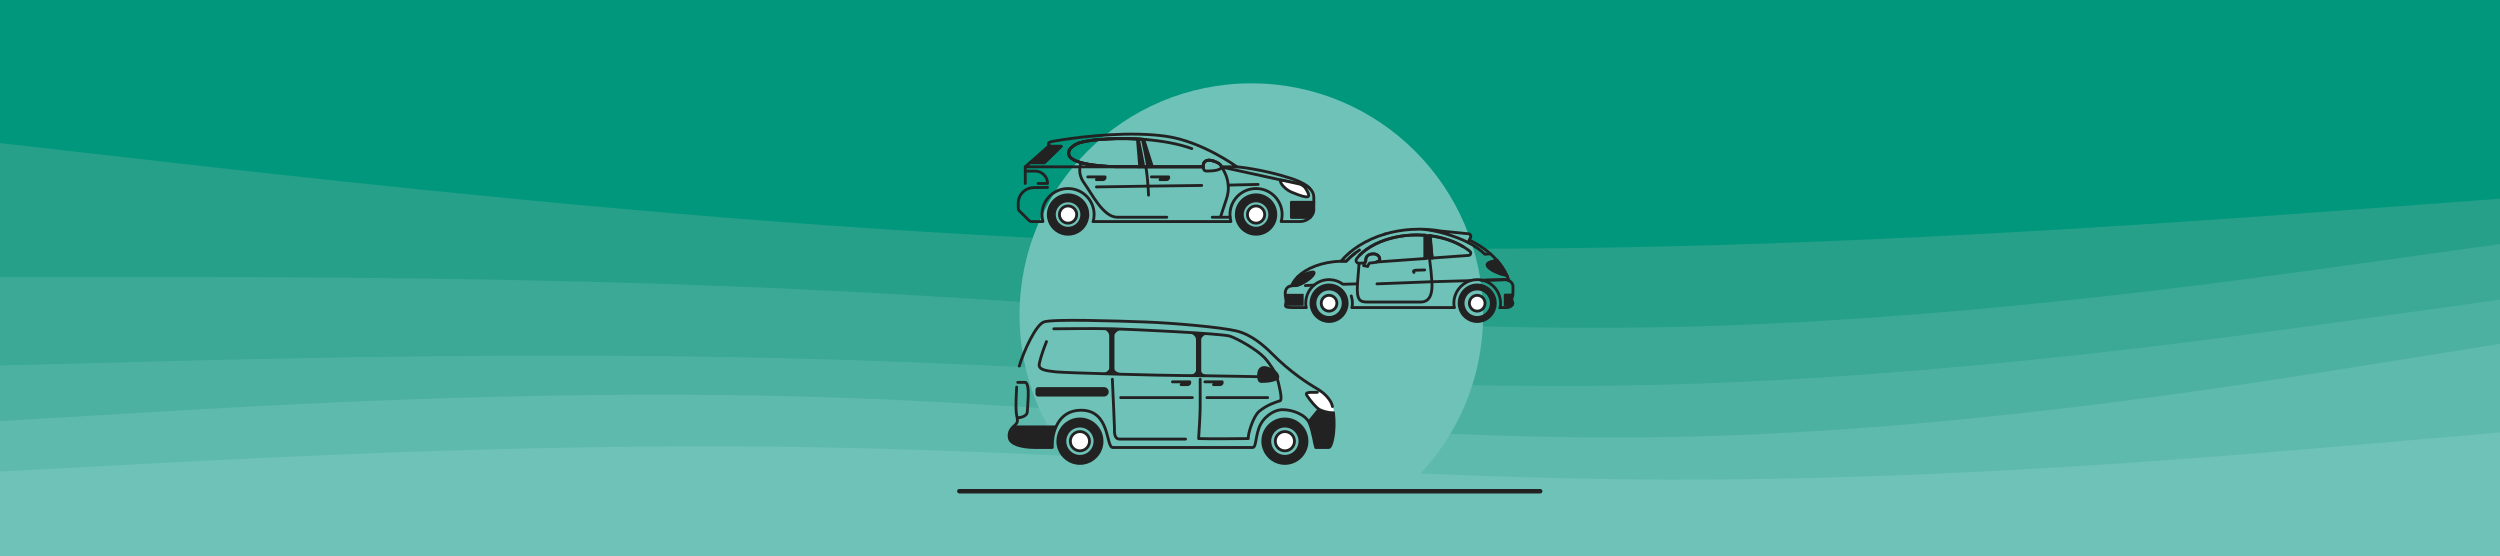 <svg width="1920" height="427" viewBox="0 0 1920 427" fill="none" xmlns="http://www.w3.org/2000/svg">
<rect x="0" y="0" width="1920" height="427" fill="#333333" stroke="none"/>
<g clip-path="url(#clip0_140_917)">
<rect width="1920" height="427" fill="#26A089"/>
<g clip-path="url(#clip1_140_917)">
<path d="M0 111.494L106.6 123.593C213.4 135.77 426.6 159.967 640 174.991C853.4 190.015 1066.6 195.867 1280 190.806C1493.4 185.824 1706.6 170.009 1813.4 162.102L1920 154.194V0H1813.4C1706.6 0 1493.4 0 1280 0C1066.6 0 853.4 0 640 0C426.6 0 213.4 0 106.6 0H0V111.494Z" fill="#00977D"/>
<path d="M0 214.291H106.6C213.4 214.291 426.6 214.291 640 224.966C853.4 235.641 1066.6 256.991 1280 252.8C1493.4 248.53 1706.6 218.798 1813.4 203.853L1920 188.987V152.613L1813.4 160.52C1706.6 168.428 1493.4 184.243 1280 189.224C1066.6 194.285 853.4 188.434 640 173.41C426.6 158.385 213.4 134.189 106.6 122.011L0 109.913V214.291Z" fill="#26A089"/>
<path d="M0 282.295L106.6 279.527C213.4 276.759 426.6 271.224 640 277.708C853.4 284.113 1066.6 302.617 1280 296.923C1493.4 291.23 1706.6 261.498 1813.4 246.553L1920 231.687V187.406L1813.4 202.272C1706.6 217.217 1493.4 246.949 1280 251.219C1066.6 255.409 853.4 234.059 640 223.384C426.6 212.709 213.4 212.709 106.6 212.709H0V282.295Z" fill="#3BA995"/>
<path d="M0 324.994L106.6 318.668C213.4 312.342 426.6 299.691 640 306.807C853.4 313.924 1066.6 340.809 1280 337.251C1493.4 333.693 1706.6 299.691 1813.4 282.69L1920 265.689V230.105L1813.4 244.971C1706.6 259.916 1493.4 289.648 1280 295.342C1066.6 301.035 853.4 282.532 640 276.127C426.6 269.643 213.4 275.178 106.6 277.945L0 280.713V324.994Z" fill="#4DB1A1"/>
<path d="M0 363.741L106.6 358.047C213.4 352.433 426.6 341.047 640 345.317C853.4 349.507 1066.6 369.276 1280 369.909C1493.4 370.62 1706.6 352.117 1813.4 342.944L1920 333.693V264.107L1813.4 281.108C1706.6 298.109 1493.4 332.111 1280 335.669C1066.6 339.228 853.4 312.343 640 305.226C426.6 298.109 213.4 310.761 106.6 317.087L0 323.413V363.741Z" fill="#5EBAAC"/>
<path d="M0 427.791H106.6C213.4 427.791 426.6 427.791 640 427.791C853.4 427.791 1066.6 427.791 1280 427.791C1493.4 427.791 1706.6 427.791 1813.4 427.791H1920V332.111L1813.4 341.363C1706.6 350.536 1493.4 369.039 1280 368.327C1066.6 367.695 853.4 347.926 640 343.735C426.6 339.465 213.4 350.852 106.6 356.466L0 362.159V427.791Z" fill="#6EC2B7"/>
</g>
<g clip-path="url(#clip2_140_917)">
<circle cx="961" cy="242" r="178" fill="#6EC2B7"/>
<path fill-rule="evenodd" clip-rule="evenodd" d="M735.036 377.248C735.036 376.298 735.809 375.528 736.762 375.528L1182.86 375.528C1183.81 375.528 1184.58 376.298 1184.58 377.248C1184.58 378.198 1183.81 378.968 1182.86 378.968L736.762 378.968C735.809 378.968 735.036 378.198 735.036 377.248Z" fill="#222222"/>
</g>
<path d="M1044.09 192.008C1040.28 194.589 1036.86 197.469 1033.89 200.6H1033.89C1033.25 200.581 1032.6 200.571 1031.95 200.571C1031.24 200.571 1030.54 200.581 1029.85 200.605C1033.71 196.061 1038.49 191.989 1044 188.523C1049.81 184.855 1056.44 181.877 1063.66 179.745" stroke="#222222" stroke-width="2.19" stroke-linecap="round" stroke-linejoin="round"/>
<path d="M1128.45 184.341C1134.56 187.245 1140.02 190.825 1144.65 194.938" stroke="#222222" stroke-width="2.19" stroke-linecap="round" stroke-linejoin="round"/>
<path d="M1161.38 231.074C1161.76 231.923 1161.82 232.9 1161.5 233.761H1156.08V226.753H1161.78C1161.32 230.46 1160.38 228.818 1161.38 231.074H1161.38Z" fill="#222222" stroke="#222222" stroke-width="2.19" stroke-miterlimit="10"/>
<path d="M996.206 219.299C996.187 219.304 996.165 219.313 996.146 219.318H996.142L992.529 219.421C992.314 219.421 992.099 219.435 991.888 219.461C992.856 217.1 994.382 214.87 996.376 212.834C1001.84 210.315 1009.03 207.906 1009.22 209.318C1009.6 211.94 1001.67 217.642 996.208 219.301L996.206 219.299Z" fill="#222222" stroke="#222222" stroke-width="2.19" stroke-miterlimit="10"/>
<path d="M991.886 219.461C991.157 219.536 990.469 219.753 989.849 220.078C989.639 220.186 989.438 220.305 989.244 220.439C987.363 221.727 986.736 224.473 987.098 226.753C987.107 226.808 987.117 226.861 987.126 226.916L987.703 231.301C987.703 232.264 987.464 233.079 987.327 233.761C986.98 235.391 987.181 236.206 992.558 236.206H1003.09" stroke="#222222" stroke-width="2.19" stroke-linecap="round" stroke-linejoin="round"/>
<path d="M1099.69 216.371L1057.52 217.996" stroke="#222222" stroke-width="2.19" stroke-linecap="round" stroke-linejoin="round"/>
<path d="M1116.87 236.206H1038.34" stroke="#222222" stroke-width="2.19" stroke-linecap="round" stroke-linejoin="round"/>
<path d="M1096.01 198.394L1094.43 198.557V180.68C1094.86 180.723 1095.29 180.775 1095.72 180.84C1095.75 180.845 1095.77 180.866 1095.77 180.895C1095.77 182.166 1095.89 185.689 1095.97 187.386C1096.14 191.062 1096.36 196.085 1096.44 197.887C1096.45 198.148 1096.26 198.37 1096.01 198.396V198.394Z" fill="#222222" stroke="#222222" stroke-width="2.19" stroke-miterlimit="10"/>
<path d="M1003.1 236.206C1002.9 235.125 1002.79 234.014 1002.79 232.874C1002.79 227.274 1005.31 222.267 1009.26 218.94" stroke="#222222" stroke-width="2.19" stroke-linecap="round" stroke-linejoin="round"/>
<path d="M1037.76 227.262C1038.33 229.031 1038.64 230.916 1038.64 232.876C1038.64 234.016 1038.53 235.128 1038.34 236.208" stroke="#222222" stroke-width="2.19" stroke-linecap="round" stroke-linejoin="round"/>
<path d="M1044.16 196.006C1050.59 189.534 1060.32 184.577 1071.82 182.13C1076.97 181.026 1082.48 180.436 1088.2 180.436C1088.38 180.436 1088.55 180.436 1088.72 180.44C1090.65 180.452 1092.55 180.529 1094.43 180.679" stroke="#222222" stroke-width="2.19" stroke-linecap="round" stroke-linejoin="round"/>
<path d="M1098.06 181.038C1107.89 182.247 1116.74 185.232 1123.78 189.465" stroke="#222222" stroke-width="2.19" stroke-linecap="round" stroke-linejoin="round"/>
<path d="M1041.14 194.123C1038.5 196.133 1036.07 198.296 1033.89 200.6H1033.89C1033.25 200.581 1032.6 200.574 1031.95 200.574C1031.24 200.574 1030.54 200.581 1029.85 200.605C1015.58 201.037 1003.21 205.836 996.374 212.834" stroke="#222222" stroke-width="2.19" stroke-linecap="round" stroke-linejoin="round"/>
<path d="M1097.89 198.057C1097.89 198.057 1098.06 201.066 1098.49 203.748C1098.94 206.611 1099.14 209.737 1099.31 211.926C1099.38 212.913 1099.58 214.502 1099.69 216.371L1129.32 215.53H1129.33C1130.96 215.033 1132.7 214.763 1134.49 214.763C1135.94 214.763 1137.34 214.937 1138.69 215.262H1138.69L1153.63 214.837L1156.43 214.758C1157.07 214.758 1157.98 215.009 1158.87 215.487C1158.4 214.113 1157.85 212.767 1157.24 211.443C1155.58 211.257 1153.56 210.731 1151.54 209.988C1146.75 208.248 1141.97 205.354 1142.13 203.126C1142.19 202.318 1143.63 201.561 1145.7 200.908C1146.86 200.54 1148.21 200.21 1149.63 199.931C1148.1 198.193 1146.44 196.525 1144.65 194.943C1143.5 195.027 1142.1 195.125 1140.41 195.246C1136.69 191.803 1132.38 188.767 1127.54 186.258" stroke="#222222" stroke-width="2.19" stroke-linecap="round" stroke-linejoin="round"/>
<path d="M1002.58 219.318L1009.26 218.943C1012.37 216.335 1016.36 214.765 1020.72 214.765C1020.96 214.765 1021.2 214.77 1021.45 214.779C1022.39 214.818 1023.33 214.932 1024.23 215.114C1026.87 215.647 1029.3 216.758 1031.38 218.319L1042.54 217.999C1042.58 217.36 1042.63 216.691 1042.69 215.998C1043.29 209.165 1043.61 204.933 1043.79 202.189" stroke="#222222" stroke-width="2.19" stroke-linecap="round" stroke-linejoin="round"/>
<path d="M1156.09 226.753V233.76H1161.5C1161.47 233.834 1161.44 233.904 1161.41 233.978C1160.64 235.622 1158.84 236.205 1156.43 236.205H1152.11C1152.31 235.125 1152.42 234.014 1152.42 232.874C1152.42 224.332 1146.57 217.172 1138.69 215.262L1153.63 214.837L1156.43 214.758C1157.07 214.758 1157.98 215.009 1158.87 215.484C1160.44 216.309 1161.97 217.829 1161.97 219.908C1162.06 223.247 1161.95 225.369 1161.78 226.751H1156.08L1156.09 226.753Z" stroke="#222222" stroke-width="2.19" stroke-miterlimit="10"/>
<path d="M1116.87 236.205C1116.68 235.125 1116.57 234.014 1116.57 232.874C1116.57 224.688 1121.94 217.769 1129.32 215.527" stroke="#222222" stroke-width="2.19" stroke-linecap="round" stroke-linejoin="round"/>
<path d="M1127.91 196.157L1099.87 198.167L1098.94 189.355L1098.06 180.979C1107.89 182.188 1116.74 185.233 1123.78 189.468C1125.6 190.565 1127.3 191.741 1128.87 192.988C1130.13 193.997 1129.51 196.042 1127.91 196.16V196.157Z" stroke="#222222" stroke-width="2.19" stroke-linecap="round" stroke-linejoin="round"/>
<path d="M1157.23 211.443C1155.58 211.257 1153.56 210.731 1151.54 209.988C1146.75 208.245 1141.98 205.351 1142.13 203.124C1142.19 202.318 1143.63 201.558 1145.7 200.906C1146.86 200.54 1148.22 200.21 1149.63 199.928C1152.77 203.489 1155.34 207.354 1157.23 211.443Z" fill="#222222" stroke="#222222" stroke-width="2.19" stroke-miterlimit="10"/>
<path d="M1149.63 199.928C1152.77 203.489 1155.34 207.354 1157.23 211.443" stroke="#222222" stroke-width="2.19" stroke-linecap="round" stroke-linejoin="round"/>
<path d="M987.1 226.753H990.746H1000.11V233.761H993.057H987.33" fill="#222222"/>
<path d="M987.1 226.753H990.746H1000.11V233.761H993.057H987.33" stroke="#222222" stroke-width="2.19" stroke-miterlimit="10"/>
<path d="M1085.93 209.22C1085.93 209.22 1084.31 207.688 1087.7 207.526L1094.12 207.325" stroke="#222222" stroke-width="2.19" stroke-linecap="round" stroke-linejoin="round"/>
<path d="M1059.35 200.048C1058.91 200.566 1058.13 200.946 1057.23 201.224C1055.38 201.802 1053.06 201.941 1052.33 201.941C1051.77 201.941 1051.27 202.653 1050.93 203.348C1050.59 204.001 1050.4 204.632 1050.4 204.632L1047.25 204.02L1047.95 202.509L1048.24 201.866L1048.95 200.351C1048.95 200.351 1048.1 195.404 1054.15 194.974C1058.98 194.637 1060.38 198.829 1059.35 200.045L1059.35 200.048Z" stroke="#222222" stroke-width="2.19" stroke-linecap="round" stroke-linejoin="round"/>
<path d="M1094.43 180.68V198.557L1057.23 201.226C1058.13 200.949 1058.91 200.567 1059.35 200.05C1060.38 198.829 1058.98 194.637 1054.14 194.974C1048.09 195.407 1048.94 200.352 1048.94 200.352L1048.24 201.869L1045.93 202.036H1045.92L1043.79 202.187C1043.74 202.192 1043.68 202.194 1043.62 202.194C1041.86 202.194 1040.8 200.105 1041.92 198.659C1042.74 197.613 1043.56 196.604 1044.16 196.004C1050.59 189.532 1060.32 184.575 1071.82 182.128C1076.97 181.024 1082.48 180.434 1088.2 180.434C1088.38 180.434 1088.54 180.434 1088.72 180.438C1090.65 180.45 1092.55 180.524 1094.43 180.677L1094.43 180.68Z" stroke="#222222" stroke-width="2.19" stroke-linecap="round" stroke-linejoin="round"/>
<path d="M1091 176.005C1102.9 176.557 1118.78 181.698 1127.54 186.251L1128.45 184.339L1129.44 182.266C1130 181.081 1129.23 179.688 1127.93 179.559H1127.93L1106.65 177.448L1106.63 177.444C1103.31 176.853 1099.89 176.437 1096.4 176.215C1095.09 176.122 1093.78 176.062 1092.45 176.033H1092.42C1091.63 176.01 1090.83 176 1090.04 176C1087.96 176 1085.91 176.065 1083.88 176.198C1076.79 176.643 1070 177.862 1063.66 179.743" stroke="#222222" stroke-width="2.19" stroke-linecap="round" stroke-linejoin="round"/>
<path d="M1099.87 198.169L1097.9 198.349C1097.84 197.178 1097.55 191.456 1097.35 187.386C1097.26 185.756 1097.13 182.441 1097.12 181.055C1097.12 180.94 1097.21 180.859 1097.32 180.873C1097.7 180.923 1098.08 180.981 1098.45 181.041L1099.14 189.358L1099.87 198.169H1099.87Z" fill="#222222" stroke="#222222" stroke-width="2.19" stroke-miterlimit="10"/>
<path d="M1099.69 216.371C1100.1 222.623 1099.65 231.968 1091.08 231.968H1050.27C1044.59 231.968 1041.68 230.936 1042.54 217.999" stroke="#222222" stroke-width="2.19" stroke-linecap="round" stroke-linejoin="round"/>
<path d="M1025.36 218.489H1025.35C1024.65 218.252 1023.91 218.073 1023.16 217.951C1022.37 217.817 1021.56 217.748 1020.72 217.748C1020.64 217.748 1020.56 217.748 1020.49 217.753C1018.66 217.782 1016.9 218.138 1015.29 218.771C1015.29 218.771 1015.29 218.776 1015.28 218.771C1009.7 220.972 1005.74 226.455 1005.74 232.877C1005.74 234.021 1005.87 235.137 1006.11 236.208C1007.61 242.957 1013.58 248 1020.72 248C1027.86 248 1033.83 242.955 1035.33 236.208C1035.57 235.137 1035.7 234.021 1035.7 232.877C1035.7 226.156 1031.36 220.463 1025.36 218.489ZM1030.25 235.047C1029.27 239.449 1025.37 242.737 1020.72 242.737C1016.07 242.737 1012.17 239.447 1011.19 235.047C1011.04 234.349 1010.95 233.62 1010.95 232.874C1010.95 228.687 1013.54 225.109 1017.17 223.675C1017.18 223.678 1017.18 223.675 1017.18 223.675C1018.23 223.262 1019.38 223.027 1020.57 223.011C1020.62 223.008 1020.67 223.008 1020.72 223.008C1021.26 223.008 1021.8 223.054 1022.31 223.142C1022.8 223.221 1023.28 223.338 1023.74 223.494H1023.75C1027.66 224.779 1030.49 228.493 1030.49 232.877C1030.49 233.622 1030.4 234.351 1030.25 235.049V235.047Z" fill="#222222"/>
<path d="M1139.13 218.489H1139.13C1138.42 218.252 1137.69 218.073 1136.94 217.951C1136.15 217.817 1135.33 217.748 1134.5 217.748C1134.42 217.748 1134.34 217.748 1134.26 217.753C1132.43 217.782 1130.68 218.138 1129.07 218.771C1129.07 218.771 1129.06 218.776 1129.06 218.771C1123.48 220.972 1119.52 226.455 1119.52 232.877C1119.52 234.021 1119.65 235.137 1119.89 236.208C1121.39 242.957 1127.36 248 1134.5 248C1141.63 248 1147.6 242.955 1149.1 236.208C1149.34 235.137 1149.47 234.021 1149.47 232.877C1149.47 226.156 1145.13 220.463 1139.13 218.489ZM1144.02 235.047C1143.04 239.449 1139.15 242.737 1134.5 242.737C1129.84 242.737 1125.95 239.447 1124.97 235.047C1124.81 234.349 1124.73 233.62 1124.73 232.874C1124.73 228.687 1127.31 225.109 1130.95 223.675C1130.95 223.678 1130.96 223.675 1130.96 223.675C1132.01 223.262 1133.15 223.027 1134.34 223.011C1134.39 223.008 1134.45 223.008 1134.5 223.008C1135.04 223.008 1135.57 223.054 1136.09 223.142C1136.58 223.221 1137.06 223.338 1137.52 223.494H1137.52C1141.43 224.779 1144.26 228.493 1144.26 232.877C1144.26 233.622 1144.18 234.351 1144.02 235.049V235.047Z" fill="#222222"/>
<path d="M1020.72 238.949C1024.04 238.949 1026.73 236.229 1026.73 232.874C1026.73 229.519 1024.04 226.799 1020.72 226.799C1017.4 226.799 1014.7 229.519 1014.7 232.874C1014.7 236.229 1017.4 238.949 1020.72 238.949Z" fill="white" stroke="#222222" stroke-width="2.19" stroke-linecap="round" stroke-linejoin="round"/>
<path d="M1134.49 238.949C1137.81 238.949 1140.51 236.229 1140.51 232.874C1140.51 229.519 1137.81 226.799 1134.49 226.799C1131.17 226.799 1128.48 229.519 1128.48 232.874C1128.48 236.229 1131.17 238.949 1134.49 238.949Z" fill="white" stroke="#222222" stroke-width="2.19" stroke-linecap="round" stroke-linejoin="round"/>
<path d="M787.405 140.901V131.384V128.115" stroke="#222222" stroke-width="2.19" stroke-linecap="round" stroke-linejoin="round"/>
<path d="M924.033 128.115H886.193H879.996H874.235" stroke="#222222" stroke-width="2.19" stroke-linecap="round" stroke-linejoin="round"/>
<path d="M1005.95 144.727L1005.93 144.713C1005.39 144.057 1002.05 140.416 991.481 136.99C969.12 129.718 949.897 128.115 949.897 128.115" stroke="#222222" stroke-width="2.19" stroke-linecap="round" stroke-linejoin="round"/>
<path d="M804.514 143.944L793.978 144.08C791.559 144.08 789.301 144.806 787.408 146.052C784.156 148.187 782 151.87 782 156.023V159.846C782 160.644 782.316 161.41 782.884 161.974L790.188 169.262C790.754 169.829 791.522 170.144 792.325 170.144H800.974C800.493 168.434 800.239 166.634 800.239 164.771C800.239 164.059 800.279 163.349 800.358 162.65C801.414 152.614 809.922 144.798 820.269 144.798C830.617 144.798 839.119 152.614 840.181 162.65C840.255 163.351 840.294 164.059 840.294 164.771C840.294 166.631 840.037 168.434 839.56 170.144" stroke="#222222" stroke-width="2.19" stroke-linecap="round" stroke-linejoin="round"/>
<path d="M922.888 142.425L881.779 142.952L842.077 143.561" stroke="#222222" stroke-width="2.19" stroke-linecap="round" stroke-linejoin="round"/>
<path d="M966.193 141.642L943.283 142.166" stroke="#222222" stroke-width="2.19" stroke-linecap="round" stroke-linejoin="round"/>
<path d="M1006.22 167.008C1004.2 168.93 1001.34 170.141 998.599 170.141H983.943C984.421 168.431 984.678 166.631 984.678 164.771C984.678 164.058 984.638 163.348 984.565 162.65C983.5 152.614 974.992 144.798 964.645 144.798C954.297 144.798 945.79 152.614 944.733 162.65C944.654 163.351 944.614 164.058 944.614 164.771C944.614 166.631 944.871 168.434 945.349 170.144H839.554" stroke="#222222" stroke-width="2.19" stroke-linecap="round" stroke-linejoin="round"/>
<path d="M998.432 141.456H998.596C1001.21 141.456 1003.93 142.761 1005.93 144.713C1005.94 144.724 1005.95 144.73 1005.95 144.73C1007.77 146.522 1009 148.863 1009 151.241V155.344" stroke="#222222" stroke-width="2.19" stroke-linecap="round" stroke-linejoin="round"/>
<path d="M879.733 107.139C879.66 107.133 879.589 107.125 879.51 107.119C878.27 107.021 877.012 106.931 875.746 106.852C874.65 106.787 873.545 106.728 872.435 106.674C853.232 105.795 832.544 107.44 826.678 110.624C822.25 113.028 820.346 115.315 820.832 118.485C822.27 127.78 857.219 128.022 857.219 128.022H874.229L874.235 128.115H787.405L790.954 124.977H801.985L814.986 112.36H805.218L806 111.667C806 111.667 802.853 109.576 808.614 108.536C813.31 107.686 844.431 102.341 874.913 103.068C881.838 103.231 888.73 103.71 895.271 104.62C923.284 108.537 949.898 128.118 949.898 128.118H938.008C937.869 126.171 934.696 124.509 931.919 123.644" stroke="#222222" stroke-width="2.19" stroke-linecap="round" stroke-linejoin="round"/>
<path d="M805.218 112.36H814.986L801.985 124.977H790.954L805.218 112.36Z" fill="#222222" stroke="#222222" stroke-width="2.19" stroke-linejoin="round"/>
<path d="M931.916 123.641C930.627 123.249 929.427 123.024 928.65 123.024C926.152 123.024 924.177 124.314 924.038 127.211C924.024 127.487 924.018 127.76 924.033 128.022V128.115H874.235L874.229 128.022H857.219C857.219 128.022 822.27 127.78 820.832 118.485C820.346 115.315 822.25 113.028 826.678 110.624C832.544 107.44 853.232 105.795 872.435 106.674C873.545 106.728 874.65 106.787 875.747 106.852C877.015 106.93 878.27 107.021 879.51 107.119C879.589 107.125 879.66 107.133 879.733 107.139" stroke="#222222" stroke-width="2.19" stroke-linecap="round" stroke-linejoin="round"/>
<path d="M938.013 128.245C938.013 131.147 929.316 131.375 926.819 131.375C924.677 131.375 924.092 129.888 924.033 128.113V128.02C924.018 127.758 924.027 127.482 924.038 127.208C924.177 124.312 926.155 123.021 928.65 123.021C929.424 123.021 930.627 123.244 931.916 123.639C934.693 124.504 937.867 126.166 938.005 128.113C938.011 128.158 938.011 128.197 938.011 128.242L938.013 128.245Z" stroke="#222222" stroke-width="2.19" stroke-linecap="round" stroke-linejoin="round"/>
<path d="M797.244 140.901H804.514C804.514 135.647 800.236 131.384 794.969 131.384H787.408" stroke="#222222" stroke-width="2.19" stroke-linecap="round" stroke-linejoin="round"/>
<path d="M931.916 123.641C930.627 123.249 929.427 123.024 928.65 123.024C926.152 123.024 924.177 124.314 924.038 127.211C924.024 127.487 924.018 127.76 924.033 128.022H857.219C857.219 128.022 822.27 127.78 820.832 118.485C820.346 115.315 822.25 113.028 826.678 110.624C832.544 107.44 853.232 105.795 872.435 106.674C873.545 106.728 874.65 106.787 875.747 106.852C877.015 106.93 878.27 107.021 879.51 107.119C879.589 107.125 879.66 107.133 879.733 107.139C892.703 108.218 905.271 110.497 915.285 114.104" stroke="#222222" stroke-width="2.19" stroke-linecap="round" stroke-linejoin="round"/>
<path d="M998.229 141.38L985.104 138.518L996.259 140.817C996.259 140.817 997.101 140.955 998.231 141.38H998.229Z" stroke="#222222" stroke-width="2.19" stroke-linecap="round" stroke-linejoin="round"/>
<path d="M836.389 162.649C835.352 154.69 828.526 148.545 820.267 148.545C812.007 148.545 805.175 154.69 804.138 162.649C804.039 163.342 803.994 164.053 803.994 164.771C803.994 166.65 804.316 168.459 804.907 170.144C807.133 176.466 813.166 181 820.267 181C827.367 181 833.4 176.466 835.621 170.144C836.211 168.459 836.533 166.653 836.533 164.771C836.533 164.05 836.488 163.342 836.389 162.649ZM828.026 170.144C826.325 172.587 823.479 174.193 820.267 174.193C817.054 174.193 814.209 172.587 812.502 170.144C811.437 168.625 810.812 166.771 810.812 164.771C810.812 164.044 810.897 163.328 811.055 162.649C812.022 158.463 815.78 155.346 820.267 155.346C824.754 155.346 828.506 158.465 829.469 162.649C829.628 163.331 829.712 164.044 829.712 164.771C829.712 166.769 829.088 168.622 828.023 170.144H828.026Z" fill="#222222"/>
<path d="M980.775 162.649C979.738 154.69 972.912 148.545 964.647 148.545C956.382 148.545 949.556 154.69 948.519 162.649C948.42 163.342 948.374 164.053 948.374 164.771C948.374 166.65 948.697 168.459 949.287 170.144C951.514 176.466 957.546 181 964.647 181C971.748 181 977.78 176.466 980.007 170.144C980.597 168.459 980.919 166.653 980.919 164.771C980.919 164.05 980.874 163.342 980.775 162.649ZM972.412 170.144C970.705 172.587 967.86 174.193 964.647 174.193C961.434 174.193 958.589 172.587 956.882 170.144C955.817 168.625 955.193 166.771 955.193 164.771C955.193 164.044 955.277 163.328 955.436 162.649C956.402 158.463 960.16 155.346 964.647 155.346C969.134 155.346 972.892 158.465 973.858 162.649C974.016 163.331 974.101 164.044 974.101 164.771C974.101 166.769 973.477 168.622 972.412 170.144Z" fill="#222222"/>
<path d="M1009 155.344V161.094C1009 163.351 1007.89 165.422 1006.23 167.008H991.795V155.344H1009Z" fill="#222222" stroke="#222222" stroke-width="2.19" stroke-linecap="round" stroke-linejoin="round"/>
<path d="M931.02 166.836H944.665" stroke="#222222" stroke-width="2.19" stroke-linecap="round" stroke-linejoin="round"/>
<path d="M830.368 125.064C830.368 125.064 826.678 132.375 832.611 140.555C838.545 148.734 847.234 166.834 858.092 166.834H896.088" stroke="#222222" stroke-width="2.19" stroke-linecap="round" stroke-linejoin="round"/>
<path d="M991.704 147.491C989.091 146.398 986.053 143.941 984.44 141.642C983.745 140.639 983.315 139.67 983.31 138.858C983.304 138.492 983.637 138.21 983.999 138.289L985.104 138.517L998.229 141.38C998.294 141.405 998.361 141.434 998.432 141.459C999.924 142.056 1001.83 143.135 1002.94 145.023C1006.86 151.633 1006.68 153.729 991.704 147.494V147.491Z" fill="white" stroke="#222222" stroke-width="2.19" stroke-linecap="round" stroke-linejoin="round"/>
<path d="M985.105 138.518L938.014 128.245C938.014 128.245 942.6 133.801 943.283 142.166C943.541 145.237 943.269 148.697 942.049 152.391C940.379 157.434 939.328 160.627 938.666 162.65L937.511 166.141" stroke="#222222" stroke-width="2.19" stroke-linecap="round" stroke-linejoin="round"/>
<path d="M879.996 128.115C880.1 128.752 880.205 129.372 880.318 129.989C881.013 134.167 881.999 145.37 882.073 149.869" stroke="#222222" stroke-width="2.19" stroke-linecap="round" stroke-linejoin="round"/>
<path d="M884.274 135.858H897.54C897.809 136.926 897.009 137.968 895.904 137.988H890.906" stroke="#222222" stroke-width="2.19" stroke-linecap="round" stroke-linejoin="round"/>
<path d="M835.417 135.858H848.683C848.952 136.926 848.152 137.968 847.047 137.988H842.049" stroke="#222222" stroke-width="2.19" stroke-linecap="round" stroke-linejoin="round"/>
<path d="M880.429 128.04L880.44 128.116H886.193L886.167 128.023L879.513 107.12C878.437 107.035 877.346 106.959 876.25 106.886C877.538 112.915 879.293 121.593 880.429 128.04Z" fill="#222222"/>
<path d="M875.34 106.829C874.376 106.773 873.41 106.719 872.435 106.674L874.229 128.023L874.235 128.116H879.553C878.403 121.604 876.628 112.836 875.34 106.829Z" fill="#222222"/>
<path d="M820.264 171.387C823.926 171.387 826.895 168.426 826.895 164.774C826.895 161.122 823.926 158.161 820.264 158.161C816.601 158.161 813.632 161.122 813.632 164.774C813.632 168.426 816.601 171.387 820.264 171.387Z" fill="white" stroke="#222222" stroke-width="2.19" stroke-linecap="round" stroke-linejoin="round"/>
<path d="M964.647 171.387C968.31 171.387 971.279 168.426 971.279 164.774C971.279 161.122 968.31 158.161 964.647 158.161C960.985 158.161 958.016 161.122 958.016 164.774C958.016 168.426 960.985 171.387 964.647 171.387Z" fill="white" stroke="#222222" stroke-width="2.19" stroke-linecap="round" stroke-linejoin="round"/>
<path d="M1003.5 301.5C1003.5 300.3 1010.83 301 1014.5 301.5C1021.5 302.142 1026 317.5 1024 317.5C1011 318.5 1003.5 303 1003.5 301.5Z" fill="white"/>
<path d="M1024.13 317.058C1025.74 330.773 1022.93 343.68 1020.52 343.68C1018.59 343.68 1013.02 343.68 1010.48 343.68C1009.41 340.587 1008.52 332.091 1005.66 325.126C1002.85 318.269 992.412 314.638 985.185 314.638C977.957 314.638 969.525 320.689 966.714 329.159C963.903 337.63 964.706 343.68 961.895 343.68C959.647 343.68 890.689 343.68 854.684 343.68C849.062 343.68 853.077 315.042 830.19 315.042C811.558 315.042 807.703 334.134 808.105 343.68C802.483 343.68 798.869 343.68 795.255 343.68C783.611 343.68 775.982 340.856 775.178 336.419C774.375 331.983 776.383 329.159 779.194 326.739C782.005 324.319 781.603 322.705 780.8 319.075C780.21 316.409 779.997 310.201 780.8 297.294M782.808 281.16C786.02 270.269 795.255 249.698 801.68 247.278C808.105 244.858 857.494 246.471 879.579 247.278C901.664 248.085 937.401 251.312 949.447 254.135C961.494 256.959 971.692 266.397 977.154 271.883C991.208 286 1004.71 294.587 1012.09 298.908C1016.91 301.731 1022.42 307.096 1023.33 312.218" stroke="#222222" stroke-width="2.19" stroke-linecap="round" stroke-linejoin="round"/>
<path d="M809.309 252.522C812.12 252.522 839.827 252.119 854.684 252.522C869.541 252.925 938.606 256.152 944.629 258.169C950.652 260.186 965.509 268.656 971.131 274.707C975.628 279.547 979.697 286.673 981.169 289.631C985.185 289.631 924.15 288.421 908.892 288.421C893.633 288.421 818.545 286.404 810.916 285.597C803.286 284.79 798.468 283.984 798.066 280.757C797.834 278.89 800.693 269.733 803.688 262.346" stroke="#222222" stroke-width="2.19" stroke-linecap="round" stroke-linejoin="round"/>
<path d="M1011.69 301.328C1009.28 301.328 1012.82 301.328 1007.68 301.328C1001.25 301.328 1003.26 302.941 1004.87 305.361C1006.47 307.781 1010.49 312.622 1012.9 314.235C1015.31 315.848 1020.52 317.058 1023.73 317.058" stroke="#222222" stroke-width="2.19" stroke-linecap="round" stroke-linejoin="round"/>
<path d="M847.296 336.469C846.144 327.564 838.562 320.688 829.39 320.688C820.217 320.688 812.629 327.564 811.477 336.469C811.367 337.244 811.317 338.039 811.317 338.843C811.317 340.945 811.675 342.969 812.331 344.854C814.804 351.928 821.504 357 829.39 357C837.276 357 843.976 351.928 846.442 344.854C847.098 342.969 847.456 340.948 847.456 338.843C847.456 338.036 847.406 337.244 847.296 336.469ZM838.007 344.854C836.118 347.587 832.958 349.384 829.39 349.384C825.822 349.384 822.661 347.587 820.766 344.854C819.583 343.155 818.889 341.081 818.889 338.843C818.889 338.029 818.984 337.229 819.159 336.469C820.233 331.785 824.406 328.298 829.39 328.298C834.373 328.298 838.54 331.788 839.611 336.469C839.786 337.232 839.88 338.029 839.88 338.843C839.88 341.078 839.187 343.152 838.004 344.854H838.007Z" fill="#222222"/>
<path d="M829.387 346.244C833.454 346.244 836.752 342.932 836.752 338.846C836.752 334.76 833.454 331.447 829.387 331.447C825.319 331.447 822.021 334.76 822.021 338.846C822.021 342.932 825.319 346.244 829.387 346.244Z" fill="white" stroke="#222222" stroke-width="2.19" stroke-linecap="round" stroke-linejoin="round"/>
<path d="M1004.7 336.469C1003.55 327.564 995.967 320.688 986.794 320.688C977.621 320.688 970.033 327.564 968.881 336.469C968.772 337.244 968.721 338.039 968.721 338.843C968.721 340.945 969.079 342.969 969.735 344.854C972.208 351.928 978.908 357 986.794 357C994.68 357 1001.38 351.928 1003.85 344.854C1004.5 342.969 1004.86 340.948 1004.86 338.843C1004.86 338.036 1004.81 337.244 1004.7 336.469ZM995.411 344.854C993.522 347.587 990.362 349.384 986.794 349.384C983.226 349.384 980.066 347.587 978.17 344.854C976.987 343.155 976.294 341.081 976.294 338.843C976.294 338.029 976.388 337.229 976.564 336.469C977.637 331.785 981.811 328.298 986.794 328.298C991.777 328.298 995.945 331.788 997.015 336.469C997.191 337.232 997.285 338.029 997.285 338.843C997.285 341.078 996.591 343.152 995.408 344.854H995.411Z" fill="#222222"/>
<path d="M986.791 346.244C990.858 346.244 994.156 342.932 994.156 338.846C994.156 334.76 990.858 331.447 986.791 331.447C982.723 331.447 979.426 334.76 979.426 338.846C979.426 342.932 982.723 346.244 986.791 346.244Z" fill="white" stroke="#222222" stroke-width="2.19" stroke-linecap="round" stroke-linejoin="round"/>
<path d="M795.255 299.294C795.255 298.189 796.151 297.294 797.255 297.294H847.841C849.846 297.294 851.471 298.919 851.471 300.924C851.471 302.929 849.846 304.554 847.841 304.554H797.255C796.151 304.554 795.255 303.659 795.255 302.554V299.294Z" fill="#222222"/>
<path d="M860.707 305.361H915.718" stroke="#222222" stroke-width="2.19" stroke-linecap="round"/>
<path d="M926.961 305.361L973.54 305.361" stroke="#222222" stroke-width="2.19" stroke-linecap="round"/>
<path d="M982.374 289.231C982.374 293.715 971.888 294.067 968.877 294.067C966.295 294.067 965.59 291.769 965.518 289.026V288.883C965.501 288.478 965.511 288.051 965.525 287.629C965.692 283.154 968.076 281.16 971.084 281.16C972.018 281.16 973.469 281.504 975.022 282.114C978.371 283.45 982.197 286.018 982.364 289.026C982.37 289.096 982.37 289.157 982.37 289.227L982.374 289.231Z" fill="#222222"/>
<path d="M811.719 326.739H779.997C775.981 330.772 773.974 335.209 775.981 338.436C777.8 341.358 784.414 342.873 787.626 343.68C790.196 344.325 802.885 343.949 808.908 343.68V335.209C808.908 332.95 810.782 328.621 811.719 326.739Z" fill="#222222"/>
<path d="M1004.46 323.109L1011.69 314.235C1012.89 314.773 1015.62 316.01 1016.91 316.655C1018.19 317.3 1021.99 317.731 1023.73 317.865C1024.27 320.689 1025.26 327.465 1024.94 331.982C1024.62 336.5 1022.39 341.663 1021.32 343.68H1010.48C1009.68 340.722 1008.07 334.241 1008.07 331.982C1008.07 329.724 1005.66 325.125 1004.46 323.109Z" fill="#222222"/>
<path d="M980.767 290.034C982.374 295.681 985.104 307.136 983.177 307.781C980.767 308.588 973.379 310.605 967.115 315.848C962.297 319.882 958.281 333.596 958.683 336.823C947.038 336.823 934.055 337.226 920.536 336.823C921.072 330.235 921.741 316.655 921.741 311.815C921.741 306.975 921.741 297.025 921.741 291.244" stroke="#222222" stroke-width="2.19" stroke-linecap="round" stroke-linejoin="round"/>
<path d="M854.282 291.244C854.817 303.479 855.888 325.771 855.888 328.352C855.888 331.579 855.487 337.226 859.904 337.226C863.437 337.226 891.759 337.226 910.498 337.226" stroke="#222222" stroke-width="2.19" stroke-linecap="round" stroke-linejoin="round"/>
<path d="M851.873 257.766C851.873 254.539 847.857 252.522 845.85 252.119L861.911 252.522C859.502 253.463 855.888 255.345 855.888 257.766V283.177C855.888 285.526 860.172 286.807 861.912 286.807H845.047C850.668 286.807 851.873 283.177 851.873 283.177V257.766Z" fill="#222222"/>
<path d="M918.529 260.73C918.529 257.653 914.513 255.73 912.506 255.345L928.567 255.73C926.158 256.627 922.544 258.422 922.544 260.73V284.959C922.544 287.199 926.827 288.42 928.567 288.42H911.703C917.324 288.42 918.529 284.959 918.529 284.959V260.73Z" fill="#222222"/>
<path d="M925.355 293.261H938.656C938.925 294.339 938.124 295.392 937.016 295.412H932.004" stroke="#222222" stroke-width="2.19" stroke-linecap="round" stroke-linejoin="round"/>
<path d="M900.459 293.261H913.761C914.03 294.339 913.228 295.392 912.12 295.412H907.109" stroke="#222222" stroke-width="2.19" stroke-linecap="round" stroke-linejoin="round"/>
<path d="M781.603 293.664C782.808 293.664 785.619 293.664 787.225 293.664C789.232 293.664 790.035 298.908 789.634 305.361C789.232 311.815 789.232 314.638 788.831 317.059C788.429 319.479 783.611 321.092 781.603 320.689" stroke="#222222" stroke-width="2.19" stroke-linecap="round"/>
</g>
<defs>
<clipPath id="clip0_140_917">
<rect width="1920" height="427" fill="white"/>
</clipPath>
<clipPath id="clip1_140_917">
<rect width="1920" height="427" fill="white"/>
</clipPath>
<clipPath id="clip2_140_917">
<rect x="734" y="14" width="453" height="366" fill="white"/>
</clipPath>
</defs>
</svg>
